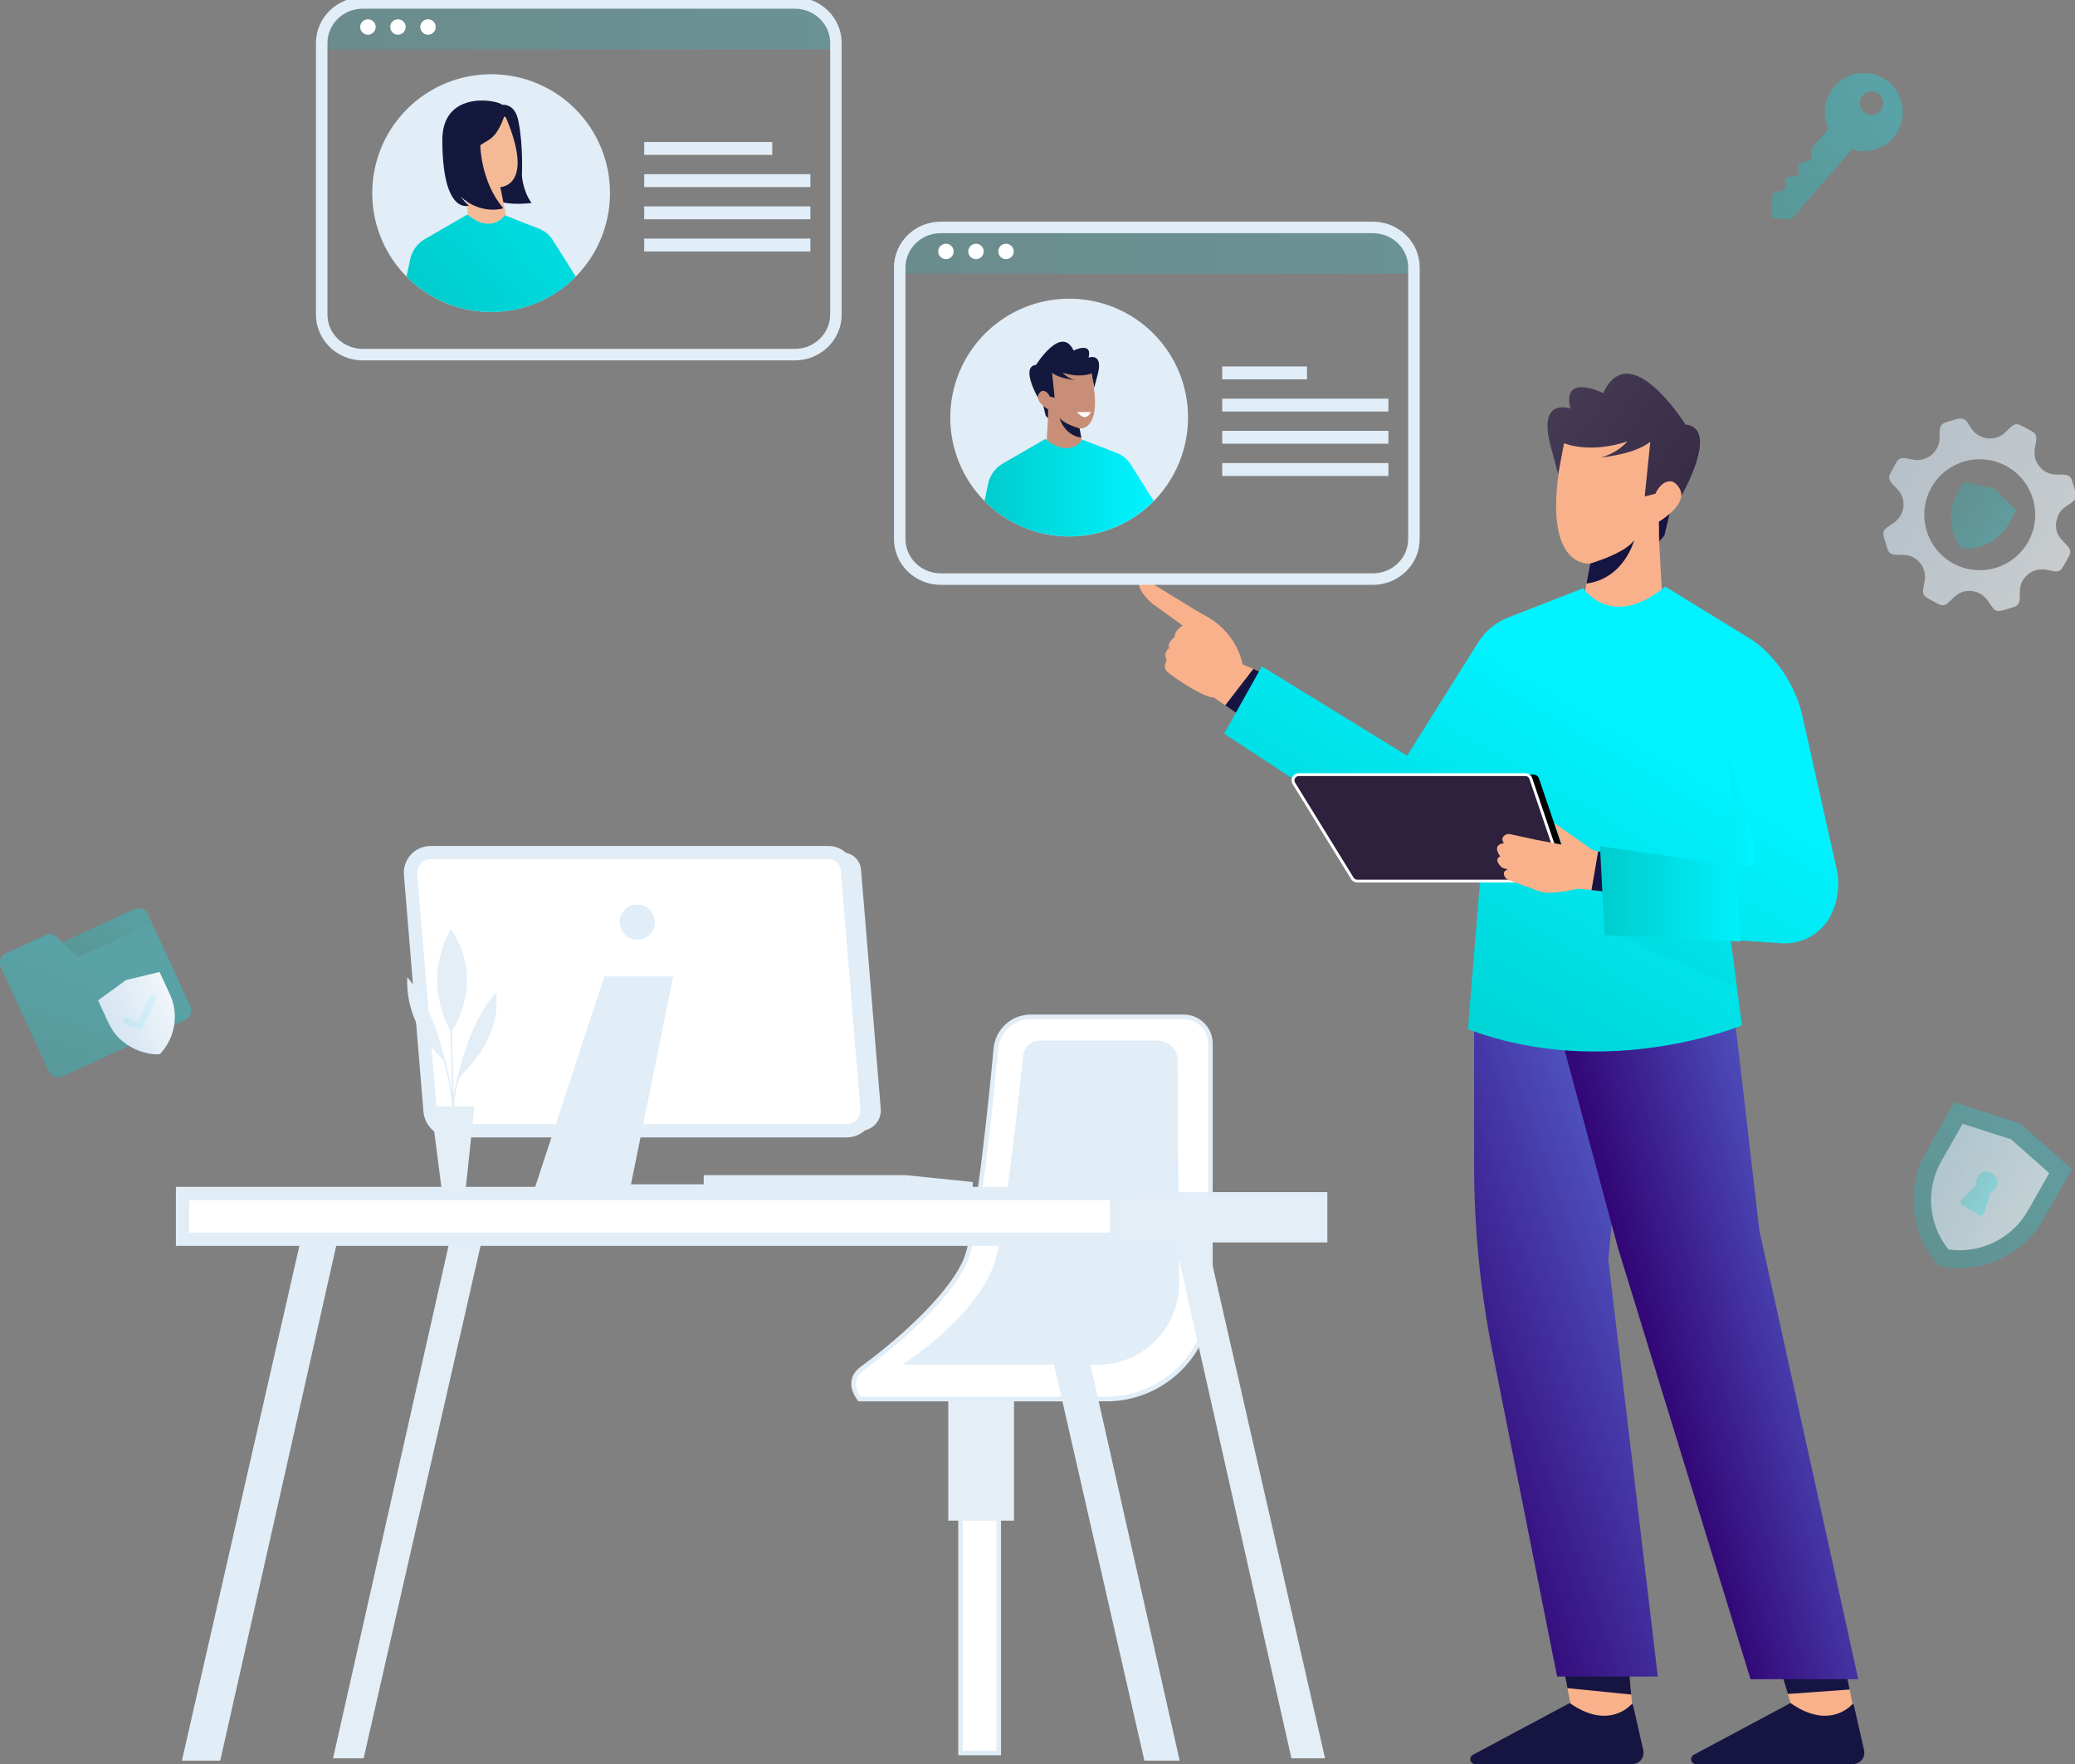 <svg width="860" height="731" viewBox="0 0 860 731" fill="none" xmlns="http://www.w3.org/2000/svg">
<rect x="0" y="0" width="860" height="731" fill="#808080" stroke="none"/>
<g clip-path="url(#clip0_1004_1384)">
<path d="M413.925 622.535H398.09V726.429H413.925V622.535Z" fill="white"/>
<path d="M414.883 727.378H397.141V621.582H414.883V727.378ZM399.036 725.476H412.982V623.484H399.042L399.036 725.476Z" fill="#E1EDF7"/>
<path d="M420.258 575.66H393.02V630.143H420.258V575.66Z" fill="#E3EEF7"/>
<path d="M458.594 579.776H356.281C356.281 579.776 349.949 572.462 357.409 567.062C375.402 553.958 395.625 534.917 400.629 521.18C405.432 507.978 410.503 458.591 412.746 434.632C413.085 431.017 414.76 427.66 417.444 425.216C420.129 422.772 423.628 421.417 427.259 421.418H490.587C493.524 421.418 496.342 422.585 498.42 424.661C500.498 426.738 501.666 429.555 501.667 432.492V536.715C501.664 548.137 497.125 559.09 489.047 567.165C480.97 575.24 470.015 579.776 458.594 579.776V579.776Z" fill="white"/>
<path d="M458.59 580.724H355.845L355.565 580.401C355.431 580.249 352.395 576.701 352.871 572.478C353.139 570.082 354.48 567.998 356.845 566.273C374.691 553.279 394.872 534.189 399.73 520.835C404.588 507.481 409.781 456.034 411.798 434.513C412.143 430.657 413.923 427.071 416.785 424.463C419.647 421.856 423.384 420.418 427.255 420.434H490.583C493.775 420.437 496.835 421.706 499.092 423.963C501.348 426.22 502.618 429.28 502.621 432.471V536.694C502.608 548.368 497.965 559.559 489.71 567.814C481.456 576.068 470.264 580.711 458.59 580.724V580.724ZM356.741 578.81H458.59C469.759 578.799 480.467 574.358 488.365 566.461C496.263 558.564 500.706 547.857 500.719 536.688V432.465C500.716 429.778 499.647 427.202 497.747 425.302C495.847 423.401 493.27 422.332 490.583 422.329H427.255C423.857 422.314 420.577 423.575 418.065 425.863C415.552 428.151 413.99 431.299 413.688 434.684C411.182 461.501 406.264 508.432 401.497 521.481C396.158 536.152 374.679 555.613 357.948 567.803C356.034 569.199 354.955 570.85 354.742 572.679C354.443 575.421 356.089 577.945 356.741 578.81Z" fill="#E1EDF7"/>
<path d="M431.124 431.225C429.365 431.224 427.667 431.875 426.359 433.053C425.051 434.23 424.226 435.85 424.042 437.6C422.299 454.184 417.423 498.817 413.296 519.272C408.371 543.652 374.02 565.52 374.02 565.52H455.084C463.988 565.519 472.528 561.98 478.823 555.684C485.119 549.387 488.656 540.847 488.656 531.943L488.046 439.27C488.032 437.13 487.171 435.082 485.653 433.574C484.134 432.065 482.08 431.219 479.94 431.219L431.124 431.225Z" fill="#E1EDF7"/>
<path d="M356.649 468.598H192.771C190.544 468.598 188.398 467.761 186.76 466.253C185.122 464.744 184.11 462.675 183.927 460.456L175.839 362.327C175.741 361.181 175.882 360.027 176.253 358.938C176.624 357.849 177.217 356.848 177.994 356C178.772 355.152 179.716 354.474 180.769 354.009C181.822 353.545 182.959 353.303 184.11 353.301H349.207C351.136 353.3 352.994 354.026 354.412 355.332C355.83 356.639 356.705 358.431 356.863 360.353L365.03 459.493C365.127 460.652 364.982 461.818 364.605 462.919C364.228 464.019 363.627 465.029 362.839 465.885C362.051 466.741 361.094 467.424 360.029 467.891C358.963 468.358 357.813 468.599 356.649 468.598V468.598Z" fill="#E1EDF7"/>
<path d="M350.954 468.598H187.076C184.848 468.6 182.702 467.763 181.063 466.254C179.425 464.745 178.414 462.675 178.232 460.456L170.143 362.327C170.045 361.179 170.187 360.024 170.559 358.933C170.931 357.843 171.526 356.842 172.305 355.993C173.084 355.145 174.031 354.467 175.086 354.004C176.141 353.54 177.281 353.301 178.433 353.301H343.506C345.434 353.3 347.292 354.026 348.71 355.332C350.129 356.639 351.004 358.431 351.161 360.353L359.335 459.493C359.431 460.652 359.286 461.818 358.908 462.918C358.53 464.018 357.929 465.028 357.141 465.883C356.354 466.739 355.397 467.422 354.332 467.889C353.267 468.357 352.117 468.598 350.954 468.598V468.598Z" fill="white" stroke="#E1EDF7" stroke-width="3.577" stroke-miterlimit="10"/>
<path d="M350.954 469.55H187.075C184.613 469.537 182.245 468.605 180.433 466.938C178.622 465.271 177.497 462.988 177.28 460.535L169.192 362.407C169.086 361.13 169.246 359.844 169.662 358.631C170.078 357.419 170.742 356.306 171.61 355.363C172.479 354.42 173.533 353.668 174.708 353.153C175.882 352.639 177.15 352.374 178.432 352.375H343.505C345.67 352.385 347.752 353.203 349.344 354.669C350.936 356.135 351.923 358.143 352.112 360.298L360.261 459.42C360.368 460.71 360.206 462.007 359.786 463.231C359.366 464.455 358.697 465.579 357.82 466.531C356.944 467.483 355.879 468.242 354.694 468.762C353.509 469.282 352.229 469.55 350.935 469.55H350.954ZM178.463 354.258C177.444 354.259 176.437 354.471 175.505 354.88C174.572 355.289 173.735 355.887 173.045 356.636C172.355 357.385 171.827 358.269 171.496 359.232C171.164 360.195 171.036 361.216 171.118 362.231L179.206 460.359C179.38 462.341 180.289 464.187 181.756 465.533C183.222 466.879 185.14 467.627 187.13 467.63H350.954C351.985 467.631 353.005 467.418 353.949 467.004C354.894 466.591 355.742 465.985 356.441 465.227C357.139 464.468 357.672 463.573 358.007 462.597C358.341 461.622 358.47 460.588 358.383 459.56L350.216 360.433C350.069 358.753 349.3 357.189 348.059 356.047C346.819 354.905 345.197 354.267 343.511 354.258H178.463Z" fill="white" stroke="#E1EDF7" stroke-width="3.577" stroke-miterlimit="10"/>
<path d="M375.285 495.207H291.66V486.973H360.084H375.285V495.207Z" fill="#E1EDF7"/>
<path d="M403.154 495.524L375.281 495.207V486.973L403.154 489.819V495.524Z" fill="#E1EDF7"/>
<path d="M310.668 490.773H261.518L278.992 404.621H250.485L220.711 495.21H315.099C315.1 494.627 314.986 494.051 314.764 493.512C314.542 492.974 314.215 492.485 313.804 492.073C313.392 491.661 312.904 491.334 312.365 491.111C311.827 490.888 311.251 490.773 310.668 490.773Z" fill="#E1EDF7"/>
<path d="M264.104 389.411C268.127 389.411 271.388 386.15 271.388 382.127C271.388 378.105 268.127 374.844 264.104 374.844C260.081 374.844 256.82 378.105 256.82 382.127C256.82 386.15 260.081 389.411 264.104 389.411Z" fill="#E1EDF7"/>
<path d="M200.75 509.363L150.703 728.646H138.031L187.45 509.363H200.75Z" fill="#E3EEF7"/>
<path d="M139.934 509.363L90.522 728.646H76.582L126.635 509.363H139.934Z" fill="#E1EDF7"/>
<path d="M91.284 729.599H75.394L125.88 508.414H141.118L91.284 729.599ZM77.778 727.697H89.767L138.753 510.316H127.392L77.778 727.697Z" fill="#E1EDF7"/>
<path d="M425.016 509.363L475.062 728.646H487.734L438.321 509.363H425.016Z" fill="#E1EDF7"/>
<path d="M488.92 729.599H474.291L474.127 728.855L423.824 508.414H439.062L488.92 729.599ZM475.821 727.697H486.543L437.563 510.316H426.207L475.821 727.697Z" fill="#E1EDF7"/>
<path d="M485.832 509.363L535.245 728.646H549.184L499.138 509.363H485.832Z" fill="#E3EEF7"/>
<path d="M549.175 494.949H462.387V513.917H549.175V494.949Z" fill="#E3EEF7"/>
<path d="M550.133 514.869H461.438V494H550.127L550.133 514.869ZM463.345 512.986H548.232V495.92H463.345V512.986Z" fill="#E1EDF7"/>
<path d="M462.711 494.574H75.637V513.542H462.711V494.574Z" fill="white" stroke="#E1EDF7" stroke-width="3.577" stroke-miterlimit="10"/>
<path d="M463.664 514.494H74.688V493.625H463.664V514.494ZM76.589 512.592H461.762V495.527H76.589V512.592Z" fill="white" stroke="#E1EDF7" stroke-width="3.577" stroke-miterlimit="10"/>
<path d="M186.978 384.992C186.978 384.992 174.02 404.094 186.978 427.809C186.978 427.797 201.691 407.379 186.978 384.992Z" fill="#E3EEF7"/>
<path d="M168.806 404.973C168.806 404.973 180.052 417.376 184.263 439.659C184.263 439.659 167.752 426.268 168.806 404.973Z" fill="#E3EEF7"/>
<path d="M187.622 462.467L186.738 428.475L187.232 394.094L187.866 394.1L187.372 428.469L188.256 462.454L187.622 462.467Z" fill="#E1EDF7"/>
<path d="M189.598 447.022C189.598 447.022 193.864 424.294 205.518 411.336C205.494 411.336 209.663 428.792 189.598 447.022Z" fill="#E3EEF7"/>
<path d="M187.288 460.089C186.837 441.415 178.463 425.086 173.465 415.328L173.422 415.261L173.989 414.969L174.025 415.042C179.054 424.849 187.471 441.25 187.922 460.071L187.288 460.089Z" fill="#E1EDF7"/>
<path d="M187.846 460.29C186.018 446.607 200.981 421.691 201.621 420.637L202.164 420.966C202.011 421.222 186.664 446.741 188.474 460.205L187.846 460.29Z" fill="#E1EDF7"/>
<path d="M178.633 458.484H196.638L192.908 493.622H183.137L178.633 458.484Z" fill="#E3EEF7"/>
<path d="M677.154 714.697H652.621L649.635 699.563L644.484 673.519L673.576 673.117L676.075 702.214L677.154 714.697Z" fill="#F9B18B"/>
<path d="M676.136 706.308C673.99 708.545 665.25 715.914 650.774 705.87C650.708 705.832 650.634 705.812 650.558 705.812C650.482 705.812 650.407 705.832 650.342 705.87L610.437 727.202C610.039 727.416 609.723 727.758 609.541 728.172C609.358 728.586 609.318 729.048 609.428 729.487C609.538 729.926 609.791 730.316 610.147 730.595C610.503 730.875 610.941 731.027 611.394 731.029H676.508C677.21 731.029 677.903 730.871 678.536 730.567C679.168 730.262 679.725 729.82 680.163 729.271C680.601 728.723 680.911 728.083 681.068 727.398C681.226 726.714 681.227 726.003 681.073 725.318L676.806 706.54C676.793 706.469 676.761 706.403 676.714 706.349C676.667 706.294 676.606 706.253 676.538 706.23C676.47 706.206 676.397 706.201 676.327 706.215C676.256 706.229 676.19 706.261 676.136 706.308Z" fill="#161541"/>
<path d="M676.075 702.214L649.635 699.563L644.484 673.519L673.576 673.117L676.075 702.214Z" fill="#161541"/>
<path d="M769.396 714.697H744.857L740.987 701.97L740.164 699.277L732.332 673.519L761.424 673.117L766.605 700.142L767.129 702.873L769.396 714.697Z" fill="#F9B18B"/>
<path d="M767.652 706.308C765.506 708.545 756.766 715.914 742.29 705.87C742.224 705.832 742.149 705.812 742.074 705.812C741.998 705.812 741.923 705.832 741.857 705.87L701.953 727.202C701.554 727.416 701.239 727.758 701.056 728.172C700.873 728.586 700.834 729.048 700.944 729.487C701.053 729.926 701.306 730.316 701.662 730.595C702.018 730.875 702.457 731.027 702.91 731.029H768.023C768.726 731.029 769.419 730.871 770.051 730.567C770.684 730.262 771.24 729.82 771.679 729.271C772.117 728.723 772.427 728.083 772.584 727.398C772.742 726.714 772.743 726.003 772.589 725.318L768.322 706.54C768.309 706.469 768.277 706.403 768.23 706.349C768.183 706.294 768.122 706.253 768.054 706.23C767.986 706.206 767.913 706.201 767.842 706.215C767.772 706.229 767.706 706.261 767.652 706.308Z" fill="#161541"/>
<path d="M766.605 700.142L740.987 701.971L740.164 699.277L732.332 673.519L761.424 673.117L766.605 700.142Z" fill="#161541"/>
<g opacity="0.8">
<path opacity="0.3" d="M803.679 524.567C797.881 518.312 794.226 510.372 793.246 501.899C792.266 493.425 794.012 484.861 798.23 477.447L809.963 456.828L837.269 465.574L858.706 484.566L846.973 505.185C842.754 512.598 836.282 518.473 828.497 521.958C820.712 525.444 812.019 526.357 803.679 524.567Z" fill="url(#paint0_linear_1004_1384)"/>
<path opacity="0.8" d="M807.551 517.78C803.433 512.671 800.953 506.438 800.434 499.896C799.915 493.354 801.383 486.808 804.644 481.113L813.415 465.699L833.529 472.142L849.321 486.16L840.55 501.55C837.321 507.26 832.444 511.865 826.557 514.76C820.67 517.656 814.046 518.708 807.551 517.78V517.78Z" fill="url(#paint1_linear_1004_1384)"/>
<path opacity="0.3" d="M822.457 502.589L824.822 494.117C825.625 493.841 826.332 493.34 826.857 492.672C827.382 492.005 827.703 491.2 827.782 490.354C827.861 489.509 827.695 488.659 827.302 487.905C826.91 487.152 826.309 486.528 825.57 486.108C824.832 485.688 823.989 485.491 823.141 485.538C822.293 485.586 821.477 485.877 820.79 486.377C820.104 486.877 819.576 487.565 819.271 488.357C818.966 489.149 818.895 490.013 819.069 490.844L812.973 497.207C812.818 497.369 812.702 497.564 812.633 497.777C812.564 497.99 812.546 498.217 812.578 498.438C812.61 498.66 812.693 498.872 812.82 499.057C812.946 499.241 813.114 499.395 813.309 499.505L820.288 503.479C820.484 503.593 820.703 503.659 820.929 503.675C821.155 503.69 821.382 503.653 821.591 503.567C821.801 503.481 821.988 503.349 822.138 503.179C822.288 503.009 822.397 502.808 822.457 502.589V502.589Z" fill="url(#paint2_linear_1004_1384)"/>
</g>
<path d="M610.949 405.594V482.768C610.949 508.856 613.515 534.88 618.611 560.466L645.356 694.761H687.089L666.585 521.995L676.837 412.895L610.949 405.594Z" fill="url(#paint3_linear_1004_1384)"/>
<path d="M530.083 281.713L519.588 300.412L507.8 292.3L503.088 289.051C498.876 289.149 485.943 280.445 483.791 278.397C481.64 276.349 483.59 273.595 483.59 273.595C481.822 270.273 484.565 268.603 484.565 268.603C483.584 266.354 486.814 263.995 486.814 263.995C486.906 260.948 490.234 259.204 490.234 259.204L477.897 250.397C469.468 243.364 472.302 238.652 472.302 238.652L497.901 254.298C512.987 261.429 514.968 275.301 514.968 275.301L519.496 277.209L530.083 281.713Z" fill="#F9B18B"/>
<path d="M645.723 424.993L670.615 517.233L725.519 695.857H770.178L729.183 509.913L718.931 421.336L645.723 424.993Z" fill="url(#paint4_linear_1004_1384)"/>
<path d="M692.596 210.285L689.829 221.866C689.829 221.866 687.769 224.815 685.52 225.376L686.799 212.869L692.596 210.285Z" fill="#161541"/>
<path d="M659.085 233.52L657.543 241.797L654.824 256.424L689.463 257.326L687.634 224.225L687.543 216.186C689.109 215.208 690.6 214.117 692.004 212.919C696.119 209.378 697.118 206.416 696.814 204.136V204.045C696.308 200.57 692.803 198.669 692.803 198.669L690.615 177.672L648.827 181.164C648.626 182.005 648.425 182.84 648.217 183.657V183.791C647.242 188.082 646.507 192.019 646.011 195.603V195.713C640.324 236.153 659.085 233.52 659.085 233.52Z" fill="#F9B18B"/>
<path d="M683.985 183.045L681.657 205.743L686.088 204.615C686.088 204.615 688.392 199.032 692.658 199.471C694.487 199.654 697.12 202.854 696.858 205.511C696.858 205.511 713.046 177.389 698.528 175.902C698.528 175.902 675.543 139.022 664.468 162.92C664.468 162.92 647.225 154.247 650.864 169.295C650.864 169.295 637.546 164.48 642.459 183.972L645.799 196.54L648.201 183.655C648.201 183.655 658.428 188.196 674.501 182.936C671.534 186.161 667.703 188.465 663.463 189.573C663.463 189.573 677.39 188.409 683.985 183.045Z" fill="url(#paint5_linear_1004_1384)"/>
<path d="M530.077 281.711L519.581 300.41L507.793 292.298L519.435 277.207L530.077 281.711Z" fill="#161541"/>
<path d="M657.527 241.826C673.009 239.754 677.172 224.346 677.3 223.84C674.112 228.332 664.902 231.696 659.069 233.549L657.527 241.826Z" fill="#161541"/>
<path d="M758.53 379.805C756.572 383.401 753.62 386.357 750.028 388.32C746.435 390.284 742.354 391.173 738.27 390.88L717.327 389.472V389.539L718.583 399.126L719.893 409.183L721.947 424.938C721.947 424.938 665.452 448.203 608.384 426.462L615.033 345.631L602.843 348.861C600.148 351.97 596.432 354.014 592.364 354.628C588.296 355.241 584.143 354.383 580.651 352.208L507.352 304.009L522.985 276.149L583.174 313.139L612.699 266.141C615.573 261.513 619.866 257.938 624.938 255.951L656.194 243.761C656.194 243.761 667.738 261.436 690.162 243.078L724.745 264.313C726.751 265.49 728.625 266.88 730.334 268.457C738.841 276.078 744.731 286.184 747.169 297.341L760.925 358.845C762.746 365.819 761.928 373.22 758.628 379.629L758.53 379.805Z" fill="url(#paint6_linear_1004_1384)"/>
<path d="M637.841 322.599L651.165 361.966C651.287 362.326 651.321 362.711 651.265 363.087C651.209 363.463 651.065 363.82 650.843 364.13C650.621 364.439 650.329 364.691 649.991 364.864C649.653 365.038 649.278 365.129 648.898 365.129H565.931C565.523 365.126 565.122 365.019 564.765 364.82C564.408 364.621 564.107 364.335 563.89 363.99L539.668 324.653C539.443 324.29 539.319 323.873 539.309 323.446C539.299 323.019 539.404 322.597 539.612 322.224C539.821 321.851 540.125 321.54 540.494 321.324C540.863 321.108 541.282 320.995 541.71 320.996H635.574C636.071 320.995 636.557 321.148 636.964 321.436C637.37 321.723 637.677 322.129 637.841 322.599V322.599Z" fill="black"/>
<path d="M634.445 322.599L647.769 361.966C647.891 362.327 647.925 362.712 647.869 363.088C647.813 363.465 647.667 363.823 647.445 364.132C647.223 364.441 646.93 364.693 646.591 364.867C646.252 365.04 645.876 365.13 645.495 365.129H562.535C562.126 365.129 561.724 365.024 561.366 364.825C561.009 364.625 560.708 364.338 560.493 363.99L536.265 324.653C536.04 324.29 535.917 323.873 535.907 323.446C535.897 323.019 536.002 322.597 536.21 322.224C536.419 321.851 536.723 321.54 537.092 321.324C537.46 321.108 537.88 320.995 538.307 320.996H632.172C632.67 320.993 633.157 321.146 633.565 321.434C633.972 321.721 634.28 322.129 634.445 322.599V322.599Z" fill="url(#paint7_linear_1004_1384)" stroke="white" stroke-width="1.192" stroke-miterlimit="10"/>
<path d="M664.576 369.426L659.614 368.853L654.086 368.244C654.086 368.244 644.7 370.572 639.458 369.792C639.135 369.74 638.818 369.654 638.513 369.536L625.281 364.66C624.813 364.501 624.392 364.228 624.056 363.865C623.721 363.502 623.482 363.061 623.361 362.582C623.166 361.704 623.361 360.723 624.927 360.333L622.574 359.553C622.574 359.553 618.667 356.42 621.8 354.859C621.8 354.859 617.887 350.166 623.361 349.374C623.361 349.374 621.575 347.588 623.72 346.089C624.031 345.873 624.383 345.724 624.755 345.652C625.126 345.58 625.509 345.585 625.878 345.668L636.849 348.045L645.102 349.6L647.199 349.99L644.291 341.109L659.962 352.166L662.4 352.818L663.826 353.202L664.576 369.426Z" fill="#F9B18B"/>
<g opacity="0.15">
<path opacity="0.15" d="M719.891 409.18L664.755 385.459L664.023 352.516L666.583 382.899L717.331 389.536L718.581 399.123L719.891 409.18Z" fill="black"/>
</g>
<path d="M664.573 369.428L659.605 368.855L662.367 352.789L663.793 353.173L664.573 369.428Z" fill="#161541"/>
<path d="M716.453 314.035C716.453 314.035 732.403 358.266 725.595 358.65C718.787 359.034 663.133 350.678 663.133 350.678L665.028 387.503L721.414 390.161" fill="url(#paint8_linear_1004_1384)"/>
<g opacity="0.4">
<path opacity="0.4" d="M586.019 113.447H372.898C372.898 102.842 379.603 94.242 387.825 94.242H571.092C579.333 94.267 586.019 102.842 586.019 113.447Z" fill="url(#paint9_linear_1004_1384)"/>
</g>
<path d="M586.019 110.841V223.371C586.019 232.544 578.4 239.98 569.008 239.98H389.904C380.511 239.98 372.898 232.544 372.898 223.371V110.841C372.898 101.698 380.511 94.238 389.904 94.238H569.008C578.4 94.263 586.019 101.674 586.019 110.841Z" stroke="#E1EDF7" stroke-width="4.77" stroke-miterlimit="10"/>
<path d="M392.055 107.4C393.823 107.4 395.255 105.967 395.255 104.2C395.255 102.433 393.823 101 392.055 101C390.288 101 388.855 102.433 388.855 104.2C388.855 105.967 390.288 107.4 392.055 107.4Z" fill="white"/>
<path d="M404.505 107.4C406.272 107.4 407.704 105.967 407.704 104.2C407.704 102.433 406.272 101 404.505 101C402.737 101 401.305 102.433 401.305 104.2C401.305 105.967 402.737 107.4 404.505 107.4Z" fill="white"/>
<path d="M416.95 107.4C418.717 107.4 420.15 105.967 420.15 104.2C420.15 102.433 418.717 101 416.95 101C415.183 101 413.75 102.433 413.75 104.2C413.75 105.967 415.183 107.4 416.95 107.4Z" fill="white"/>
<path d="M492.385 173.047C492.385 182.79 489.495 192.315 484.082 200.417C478.668 208.519 470.974 214.833 461.972 218.562C452.969 222.291 443.063 223.266 433.507 221.365C423.95 219.464 415.171 214.772 408.281 207.882C401.391 200.993 396.699 192.214 394.798 182.658C392.897 173.101 393.873 163.196 397.602 154.194C401.331 145.192 407.645 137.498 415.747 132.084C423.849 126.671 433.374 123.781 443.118 123.781C449.594 123.761 456.009 125.022 461.995 127.491C467.982 129.959 473.421 133.587 478 138.166C482.579 142.745 486.207 148.184 488.676 154.17C491.144 160.156 492.405 166.571 492.385 173.047V173.047Z" fill="#E1EDF7"/>
<path d="M432.117 166.934L433.397 172.218C433.397 172.218 434.336 173.571 435.366 173.821L434.756 168.11L432.117 166.934Z" fill="#14183D"/>
<path d="M447.418 177.553L448.125 181.332L449.344 188.036L433.497 188.45L434.344 173.323L434.393 169.666C433.675 169.221 432.993 168.721 432.351 168.173C430.467 166.557 430.016 165.204 430.156 164.162C430.154 164.148 430.154 164.134 430.156 164.119C430.276 163.609 430.501 163.129 430.815 162.709C431.13 162.289 431.528 161.94 431.985 161.682L432.966 152.082L452.062 153.679C452.154 154.063 452.245 154.441 452.33 154.819V154.88C452.775 156.842 453.111 158.634 453.336 160.274V160.328C456 178.753 447.418 177.553 447.418 177.553Z" fill="#C88E77"/>
<path d="M436.05 154.48L437.111 164.841L435.087 164.329C435.087 164.329 434.033 161.775 432.082 161.976C431.247 162.062 430.047 163.524 430.162 164.737C430.162 164.737 422.769 151.883 429.407 151.207C429.407 151.207 439.902 134.354 444.967 145.276C444.967 145.276 452.842 141.315 451.178 148.19C451.178 148.19 457.273 145.989 455.024 154.894L453.513 160.648L452.416 154.76C452.416 154.76 447.747 156.838 440.402 154.431C441.755 155.909 443.505 156.967 445.443 157.478C445.443 157.478 439.061 156.936 436.05 154.48Z" fill="#14183D"/>
<path d="M448.138 181.341C441.062 180.396 439.166 173.357 439.105 173.125C440.562 175.179 444.768 176.715 447.431 177.562L448.138 181.341Z" fill="#14183D"/>
<path d="M478.176 207.627C473.592 212.273 468.132 215.962 462.11 218.481C456.089 220.999 449.628 222.295 443.101 222.295C436.575 222.295 430.114 220.999 424.092 218.481C418.071 215.962 412.611 212.273 408.027 207.627L409.783 199.435C410.766 196.219 412.972 193.516 415.927 191.908L433.23 181.906C443.476 190.287 448.749 182.217 448.749 182.217L463.029 187.806C465.351 188.708 467.316 190.343 468.625 192.463L478.176 207.627Z" fill="url(#paint10_linear_1004_1384)"/>
<path d="M446.395 170.77H452.081C452.081 170.77 450.308 175.396 446.395 170.77Z" fill="white"/>
<path d="M541.707 151.863H506.551V157.202H541.707V151.863Z" fill="#E1EDF7"/>
<path d="M575.444 165.203H506.551V170.542H575.444V165.203Z" fill="#E1EDF7"/>
<path d="M575.444 178.547H506.551V183.886H575.444V178.547Z" fill="#E1EDF7"/>
<path d="M575.444 191.895H506.551V197.234H575.444V191.895Z" fill="#E1EDF7"/>
<g opacity="0.4">
<path opacity="0.4" d="M346.453 20.428H133.332C133.332 9.823 140.037 1.223 148.259 1.223H331.526C339.766 1.223 346.453 9.823 346.453 20.428Z" fill="url(#paint11_linear_1004_1384)"/>
</g>
<path d="M346.453 17.821V130.358C346.453 139.5 338.84 146.96 329.447 146.96H150.337C140.945 146.96 133.332 139.525 133.332 130.358V17.821C133.332 8.679 140.945 1.219 150.337 1.219H329.447C338.84 1.219 346.453 8.655 346.453 17.821Z" stroke="#E1EDF7" stroke-width="4.77" stroke-miterlimit="10"/>
<path d="M152.493 14.38C154.26 14.38 155.693 12.947 155.693 11.18C155.693 9.413 154.26 7.98 152.493 7.98C150.726 7.98 149.293 9.413 149.293 11.18C149.293 12.947 150.726 14.38 152.493 14.38Z" fill="white"/>
<path d="M164.938 14.38C166.705 14.38 168.138 12.947 168.138 11.18C168.138 9.413 166.705 7.98 164.938 7.98C163.171 7.98 161.738 9.413 161.738 11.18C161.738 12.947 163.171 14.38 164.938 14.38Z" fill="white"/>
<path d="M177.387 14.38C179.155 14.38 180.587 12.947 180.587 11.18C180.587 9.413 179.155 7.98 177.387 7.98C175.62 7.98 174.188 9.413 174.188 11.18C174.188 12.947 175.62 14.38 177.387 14.38Z" fill="white"/>
<path d="M252.814 80.027C252.814 89.771 249.925 99.296 244.511 107.397C239.098 115.499 231.404 121.813 222.401 125.542C213.399 129.271 203.493 130.247 193.936 128.346C184.38 126.445 175.601 121.753 168.711 114.863C161.821 107.973 157.129 99.195 155.228 89.638C153.327 80.082 154.303 70.176 158.031 61.174C161.76 52.172 168.075 44.478 176.177 39.065C184.279 33.651 193.804 30.762 203.548 30.762C210.023 30.744 216.437 32.006 222.422 34.476C228.408 36.946 233.846 40.574 238.424 45.152C243.002 49.73 246.631 55.168 249.1 61.153C251.57 67.138 252.832 73.553 252.814 80.027V80.027Z" fill="#E1EDF7"/>
<path d="M204.456 44.36C204.456 44.36 212.806 39.88 214.866 50.223C216.926 60.566 216.304 72.506 216.304 72.506C216.304 72.506 216.56 79.003 220.303 84.086C220.303 84.086 205.016 86.482 200.67 79.174L194.344 49.364L204.456 44.36Z" fill="#14183D"/>
<path d="M212.951 105.147L207.356 77.524C207.356 77.524 221.832 77.366 209.666 48.653C209.666 48.653 203.144 44.234 197.525 50.164C194.163 53.779 192.216 58.482 192.039 63.415L195.257 108.389L212.951 105.147Z" fill="#F4BA96"/>
<path d="M209.184 47.659C209.184 47.659 207.685 52.535 205.192 55.65C203.083 58.295 200.011 59.179 199.054 60.282C199.054 60.282 199.267 75.44 208.623 86.313C208.623 86.313 199.615 89.361 190.807 81.437C191.891 82.766 193.053 84.028 194.288 85.216C194.288 85.216 183.438 89.282 183.317 58.167C183.243 38.054 204.381 41.01 207.965 43.253L209.184 47.659Z" fill="#14183D"/>
<path d="M238.637 114.631C234.053 119.277 228.593 122.966 222.571 125.484C216.55 128.002 210.089 129.299 203.562 129.299C197.036 129.299 190.575 128.002 184.553 125.484C178.532 122.966 173.072 119.277 168.488 114.631L170.244 106.439C171.229 103.224 173.434 100.522 176.388 98.912L193.691 88.91C203.937 97.291 209.21 89.221 209.21 89.221L223.49 94.81C225.81 95.716 227.773 97.35 229.086 99.466L238.637 114.631Z" fill="url(#paint12_linear_1004_1384)"/>
<path d="M320.066 58.844H266.984V64.183H320.066V58.844Z" fill="#E1EDF7"/>
<path d="M335.877 72.184H266.984V77.523H335.877V72.184Z" fill="#E1EDF7"/>
<path d="M335.877 85.527H266.984V90.867H335.877V85.527Z" fill="#E1EDF7"/>
<path d="M335.877 98.871H266.984V104.21H335.877V98.871Z" fill="#E1EDF7"/>
<g opacity="0.8">
<path opacity="0.8" d="M852.161 216.661C852.698 213.613 853.758 211.438 856.379 209.774C861.743 206.348 860.987 206.616 858.78 199.181C857.214 193.921 850.534 199.729 845.243 193.275C840.087 186.936 846.968 181.353 842.196 178.781C835.558 175.185 835.826 174.387 831.371 178.933C829.96 180.368 828.12 181.304 826.13 181.601C824.14 181.898 822.107 181.539 820.339 180.579C817.858 179.232 817.041 177.562 815.432 175.045C815.022 174.393 814.409 173.894 813.689 173.622C812.968 173.35 812.178 173.321 811.44 173.539C804.193 175.691 803.815 174.959 803.876 181.292C803.889 182.686 803.588 184.064 802.995 185.325C802.402 186.586 801.532 187.697 800.45 188.576C799.368 189.454 798.102 190.078 796.746 190.399C795.39 190.721 793.979 190.733 792.618 190.434C786.304 189.039 787.029 189.642 783.476 196.225C780.873 201.034 789.711 201.71 788.876 209.95C788.723 211.336 788.265 212.671 787.535 213.859C786.804 215.047 785.82 216.058 784.652 216.819C779.288 220.245 780.044 219.977 782.25 227.406C783.823 232.715 790.552 226.839 795.757 233.3C796.976 234.318 798.378 237.81 797.653 241.126C796.287 247.343 796.586 246.611 803.437 250.317C808.246 252.926 808.923 244.088 817.163 244.923C818.549 245.075 819.885 245.532 821.073 246.262C822.261 246.993 823.272 247.978 824.032 249.147C827.458 254.51 827.19 253.755 834.619 251.548C839.928 249.97 834.053 243.247 840.513 238.042C842.202 236.457 845.329 235.482 848.327 236.14C854.361 237.469 853.746 237.359 857.531 230.362C860.164 225.547 851.302 224.889 852.161 216.661ZM809.563 233.519C805.565 231.352 802.299 228.047 800.179 224.024C798.059 220.001 797.179 215.439 797.651 210.916C798.123 206.393 799.926 202.111 802.832 198.612C805.737 195.114 809.615 192.555 813.974 191.26C818.334 189.965 822.979 189.991 827.324 191.336C831.668 192.681 835.517 195.283 838.382 198.815C841.247 202.347 843.001 206.648 843.422 211.177C843.842 215.705 842.911 220.256 840.745 224.255C837.838 229.618 832.92 233.607 827.072 235.345C821.225 237.082 814.926 236.426 809.563 233.519V233.519Z" fill="url(#paint13_linear_1004_1384)"/>
<path opacity="0.3" d="M812.94 227.298C812.16 227.225 804.797 216.327 811.002 204.887L813.854 199.621L826.441 202.425L835.626 211.427L832.773 216.687C830.868 220.202 827.974 223.081 824.448 224.968C820.923 226.854 816.922 227.664 812.94 227.298V227.298Z" fill="url(#paint14_linear_1004_1384)"/>
</g>
<path opacity="0.3" d="M64.772 386.421L78.894 417.018C79.126 417.52 79.258 418.063 79.28 418.616C79.302 419.169 79.215 419.721 79.024 420.24C78.832 420.759 78.54 421.236 78.165 421.642C77.789 422.048 77.337 422.376 76.834 422.607L25.842 446.139C25.34 446.372 24.797 446.503 24.244 446.526C23.691 446.548 23.139 446.461 22.62 446.269C22.101 446.078 21.624 445.786 21.218 445.41C20.812 445.034 20.484 444.582 20.253 444.079L0.249 400.738C0.016 400.236 -0.115 399.693 -0.137 399.14C-0.16 398.587 -0.072 398.036 0.119 397.516C0.31 396.997 0.602 396.521 0.978 396.115C1.354 395.708 1.806 395.38 2.309 395.149L18.845 387.519C19.609 387.165 20.462 387.05 21.293 387.188C22.123 387.326 22.893 387.711 23.502 388.293C26.433 391.054 24.507 389.237 32.413 396.722L59.158 384.386C59.66 384.148 60.204 384.012 60.758 383.985C61.313 383.959 61.867 384.043 62.389 384.232C62.912 384.421 63.391 384.712 63.8 385.088C64.209 385.464 64.539 385.917 64.772 386.421Z" fill="url(#paint15_linear_1004_1384)"/>
<path opacity="0.3" d="M61.243 378.774L64.772 386.417C64.539 385.913 64.209 385.46 63.8 385.084C63.391 384.708 62.912 384.417 62.39 384.228C61.868 384.038 61.313 383.954 60.759 383.981C60.204 384.007 59.66 384.143 59.158 384.381L32.389 396.736L25.824 390.476L55.654 376.714C56.155 376.48 56.699 376.347 57.252 376.324C57.805 376.301 58.358 376.388 58.877 376.579C59.397 376.771 59.874 377.063 60.28 377.44C60.686 377.817 61.013 378.27 61.243 378.774Z" fill="url(#paint16_linear_1004_1384)"/>
<path d="M66.35 436.723C65.679 437.43 50.978 436.925 44.907 423.778L40.641 414.562L52.221 406.121L66.136 402.793L70.403 412.008C72.274 416.061 72.888 420.582 72.166 424.987C71.443 429.393 69.418 433.48 66.35 436.723V436.723Z" fill="url(#paint17_linear_1004_1384)"/>
<g opacity="0.3">
<path opacity="0.3" d="M58.506 426.437C57.799 426.766 57.946 426.669 51.838 424.42C51.489 424.29 51.206 424.028 51.05 423.689C50.895 423.351 50.88 422.965 51.009 422.616C51.139 422.266 51.401 421.983 51.74 421.827C52.078 421.672 52.464 421.657 52.813 421.787L57.184 423.396L62.06 412.815C62.217 412.48 62.5 412.221 62.847 412.093C63.194 411.966 63.578 411.981 63.914 412.136C64.251 412.29 64.512 412.571 64.642 412.918C64.772 413.264 64.759 413.648 64.607 413.985C58.762 426.675 59.164 426.12 58.506 426.437Z" fill="url(#paint18_linear_1004_1384)"/>
</g>
<path opacity="0.3" d="M783.117 34.235C780.314 31.79 776.754 30.385 773.036 30.256C769.318 30.127 765.67 31.283 762.704 33.528C759.738 35.773 757.636 38.972 756.752 42.585C755.867 46.198 756.254 50.005 757.847 53.367L750.569 61.711L750.886 66.282L745.254 67.818L745.565 72.383L739.933 73.919L740.244 78.49L734.612 80.02L734.18 90.381L742.25 90.991L767.611 61.894C771.158 63.012 774.982 62.874 778.439 61.505C781.897 60.136 784.777 57.618 786.597 54.374C788.416 51.131 789.063 47.36 788.43 43.696C787.796 40.032 785.92 36.697 783.117 34.253V34.235ZM772.475 46.425C771.745 45.793 771.218 44.959 770.962 44.028C770.707 43.096 770.733 42.11 771.039 41.194C771.344 40.278 771.915 39.473 772.678 38.882C773.442 38.29 774.364 37.939 775.327 37.872C776.291 37.805 777.252 38.026 778.09 38.507C778.928 38.987 779.604 39.705 780.033 40.57C780.462 41.436 780.624 42.409 780.5 43.366C780.375 44.324 779.969 45.223 779.332 45.949C778.486 46.921 777.29 47.518 776.005 47.61C774.721 47.703 773.452 47.283 772.475 46.443V46.425Z" fill="url(#paint19_linear_1004_1384)"/>
</g>
<defs>
<linearGradient id="paint0_linear_1004_1384" x1="793.505" y1="513.806" x2="842.566" y2="469.744" gradientUnits="userSpaceOnUse">
<stop stop-color="#00CCCC"/>
<stop offset="0.97" stop-color="#00F3FF"/>
</linearGradient>
<linearGradient id="paint1_linear_1004_1384" x1="802.62" y1="484.717" x2="838.531" y2="505.151" gradientUnits="userSpaceOnUse">
<stop stop-color="#D5E5F2"/>
<stop offset="1" stop-color="#F0F6FA"/>
</linearGradient>
<linearGradient id="paint2_linear_1004_1384" x1="816.46" y1="491.062" x2="826.001" y2="496.491" gradientUnits="userSpaceOnUse">
<stop stop-color="#00CCCC"/>
<stop offset="0.97" stop-color="#00F3FF"/>
</linearGradient>
<linearGradient id="paint3_linear_1004_1384" x1="583.143" y1="573.545" x2="764.636" y2="509.168" gradientUnits="userSpaceOnUse">
<stop stop-color="#300070"/>
<stop offset="1" stop-color="#6690FB"/>
</linearGradient>
<linearGradient id="paint4_linear_1004_1384" x1="679.886" y1="568.394" x2="818.463" y2="529.056" gradientUnits="userSpaceOnUse">
<stop stop-color="#300070"/>
<stop offset="1" stop-color="#6690FB"/>
</linearGradient>
<linearGradient id="paint5_linear_1004_1384" x1="743.058" y1="229.544" x2="515.679" y2="78.878" gradientUnits="userSpaceOnUse">
<stop stop-color="#2D213D"/>
<stop offset="1" stop-color="#655B71"/>
</linearGradient>
<linearGradient id="paint6_linear_1004_1384" x1="571.649" y1="445.917" x2="664.759" y2="287.002" gradientUnits="userSpaceOnUse">
<stop stop-color="#00CCCC"/>
<stop offset="0.97" stop-color="#00F3FF"/>
</linearGradient>
<linearGradient id="paint7_linear_1004_1384" x1="826.105" y1="571.796" x2="827.135" y2="572.826" gradientUnits="userSpaceOnUse">
<stop stop-color="#2D213D"/>
<stop offset="1" stop-color="#655B71"/>
</linearGradient>
<linearGradient id="paint8_linear_1004_1384" x1="663.108" y1="352.098" x2="727.271" y2="352.098" gradientUnits="userSpaceOnUse">
<stop stop-color="#00CCCC"/>
<stop offset="0.97" stop-color="#00F3FF"/>
</linearGradient>
<linearGradient id="paint9_linear_1004_1384" x1="372.898" y1="103.842" x2="586.019" y2="103.842" gradientUnits="userSpaceOnUse">
<stop stop-color="#00CCCC"/>
<stop offset="0.97" stop-color="#00F3FF"/>
</linearGradient>
<linearGradient id="paint10_linear_1004_1384" x1="408.027" y1="202.099" x2="478.176" y2="202.099" gradientUnits="userSpaceOnUse">
<stop stop-color="#00CCCC"/>
<stop offset="0.97" stop-color="#00F3FF"/>
</linearGradient>
<linearGradient id="paint11_linear_1004_1384" x1="133.332" y1="10.822" x2="346.453" y2="10.822" gradientUnits="userSpaceOnUse">
<stop stop-color="#00CCCC"/>
<stop offset="0.97" stop-color="#00F3FF"/>
</linearGradient>
<linearGradient id="paint12_linear_1004_1384" x1="181.02" y1="130.63" x2="289.363" y2="32.194" gradientUnits="userSpaceOnUse">
<stop stop-color="#00CCCC"/>
<stop offset="0.97" stop-color="#00F3FF"/>
</linearGradient>
<linearGradient id="paint13_linear_1004_1384" x1="784.678" y1="193.915" x2="856.277" y2="232.727" gradientUnits="userSpaceOnUse">
<stop stop-color="#D5E5F2"/>
<stop offset="1" stop-color="#F0F6FA"/>
</linearGradient>
<linearGradient id="paint14_linear_1004_1384" x1="808.761" y1="208.988" x2="830.538" y2="220.792" gradientUnits="userSpaceOnUse">
<stop stop-color="#00CCCC"/>
<stop offset="0.97" stop-color="#00F3FF"/>
</linearGradient>
<linearGradient id="paint15_linear_1004_1384" x1="19.951" y1="462.088" x2="42.59" y2="400.666" gradientUnits="userSpaceOnUse">
<stop stop-color="#00CCCC"/>
<stop offset="0.97" stop-color="#00F3FF"/>
</linearGradient>
<linearGradient id="paint16_linear_1004_1384" x1="35.642" y1="404.178" x2="58.147" y2="367.513" gradientUnits="userSpaceOnUse">
<stop stop-color="#00CCCC"/>
<stop offset="0.97" stop-color="#00F3FF"/>
</linearGradient>
<linearGradient id="paint17_linear_1004_1384" x1="46.523" y1="427.338" x2="72.019" y2="415.572" gradientUnits="userSpaceOnUse">
<stop stop-color="#D5E5F2"/>
<stop offset="1" stop-color="#F0F6FA"/>
</linearGradient>
<linearGradient id="paint18_linear_1004_1384" x1="51.015" y1="423.703" x2="66.345" y2="416.629" gradientUnits="userSpaceOnUse">
<stop stop-color="#00CCCC"/>
<stop offset="0.97" stop-color="#00F3FF"/>
</linearGradient>
<linearGradient id="paint19_linear_1004_1384" x1="716.319" y1="83.058" x2="784.516" y2="43.691" gradientUnits="userSpaceOnUse">
<stop stop-color="#00CCCC"/>
<stop offset="0.97" stop-color="#00F3FF"/>
</linearGradient>
<clipPath id="clip0_1004_1384">
<rect width="860" height="731" fill="white"/>
</clipPath>
</defs>
</svg>

